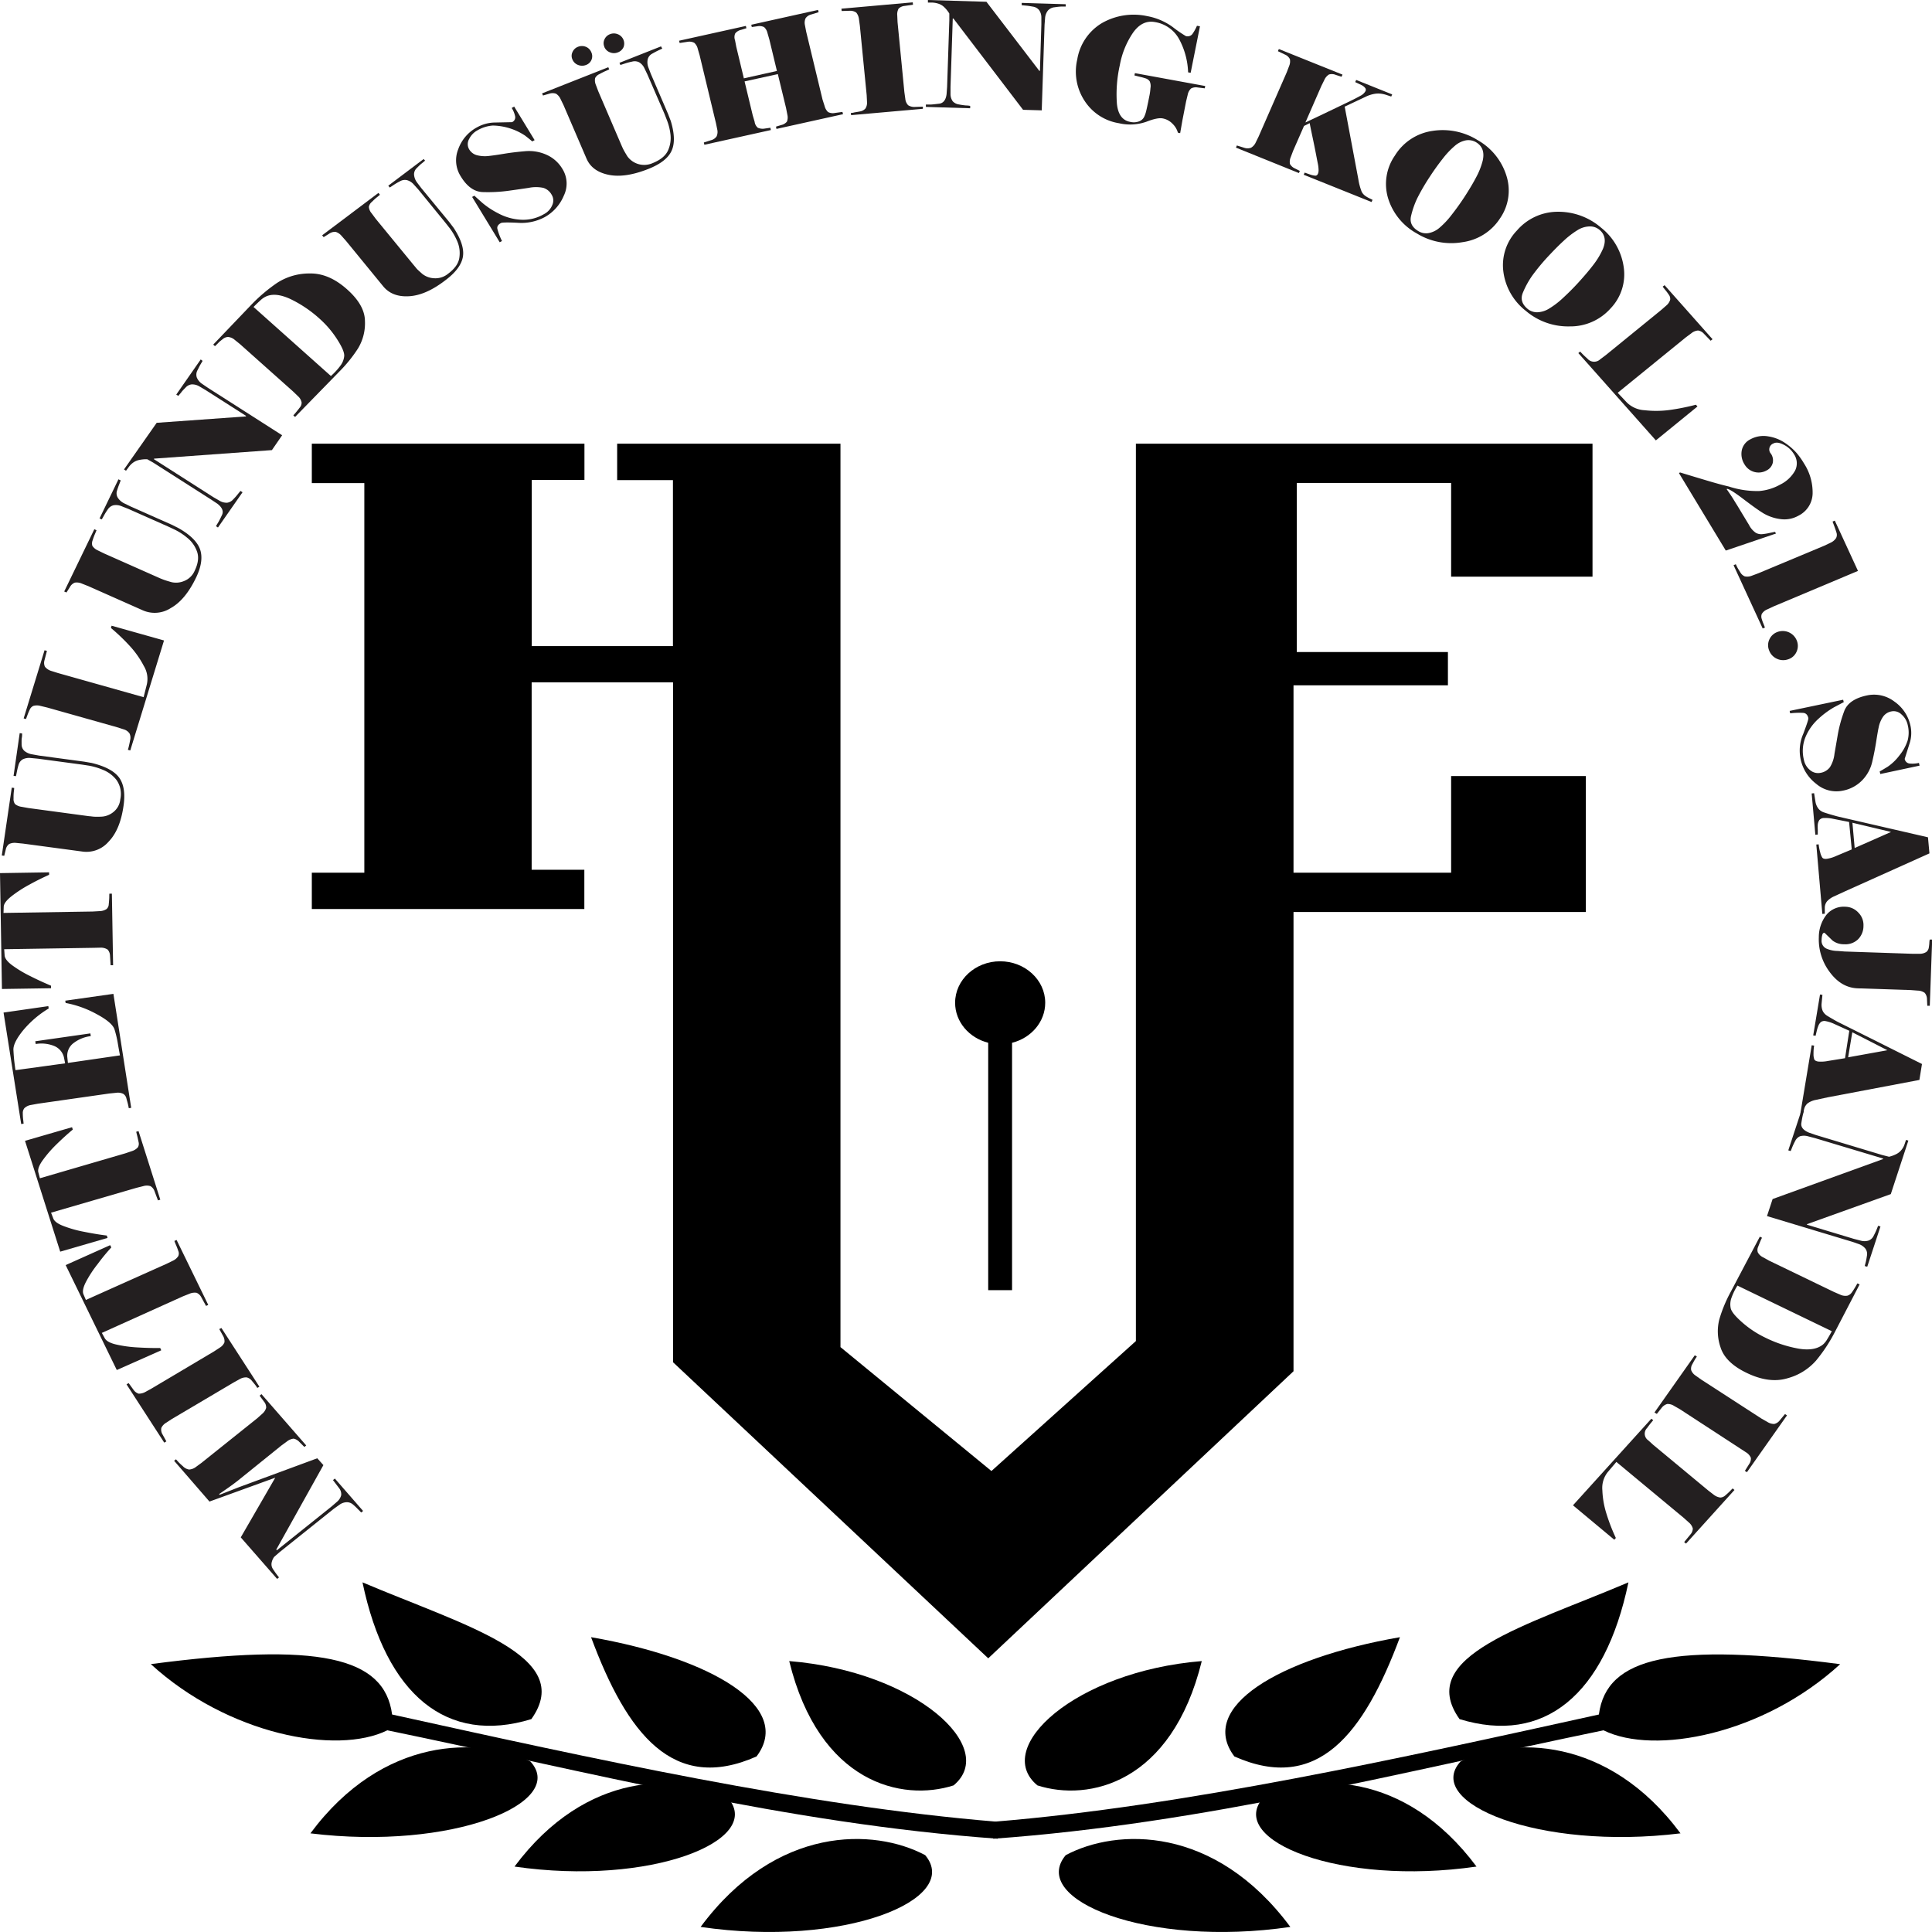 <svg id="Layer_1" data-name="Layer 1" xmlns="http://www.w3.org/2000/svg" viewBox="0 0 566.93 566.93"><defs><style>.cls-1{fill:#231f20;}</style></defs><title>logo</title><polygon points="91.5 130.2 91.5 141.76 106.91 141.76 106.91 256.09 91.5 256.09 91.5 266.75 171.47 266.75 171.47 255.22 156.01 255.22 156.01 200.23 197.5 200.23 197.5 399.74 289.99 486.62 379.57 402.38 379.57 267.62 465.35 267.62 465.35 227.73 425.82 227.73 425.82 256.09 379.57 256.09 379.57 201.1 424.88 201.1 424.88 191.33 380.53 191.33 380.53 141.72 425.82 141.72 425.82 169.21 467.31 169.21 467.31 130.2 333.32 130.2 333.32 393.52 290.93 431.66 246.63 395.3 246.63 130.2 181.1 130.2 181.1 140.88 197.47 140.88 197.47 189.59 156.04 189.59 156.04 140.84 171.5 140.84 171.5 130.2 91.5 130.2"/><path d="M301,309.86v72.6h-7v-72.6c-5.6-1.41-9.71-6.15-9.71-11.74,0-6.71,5.93-12.17,13.21-12.17s13.23,5.46,13.23,12.17c0,5.59-4.11,10.33-9.7,11.74Z" transform="translate(-4.02 -3.87)"/><path d="M235.61,491.3c8.8,35.88,33.13,41.33,48.23,36.48,13.3-11-11-33.44-48.23-36.48Z" transform="translate(-4.02 -3.87)"/><path d="M177.46,484.29c35.66,6.2,59.46,20.58,48.56,35-24.45,10.84-38-6.58-48.56-35Z" transform="translate(-4.02 -3.87)"/><path d="M110.39,468.2c6.93,33.12,24.77,47.72,49.55,40.13,13.21-18.54-19.48-27.37-49.55-40.13Z" transform="translate(-4.02 -3.87)"/><path d="M209.61,569.31c22.21-29.95,51-29,65.9-21.06,10.88,13-23.81,27.24-65.9,21.06Z" transform="translate(-4.02 -3.87)"/><path d="M155,551.6c21.15-28.37,48.5-27.46,62.75-20,10.36,12.31-22.69,25.81-62.75,20Z" transform="translate(-4.02 -3.87)"/><path d="M95.11,541.85c21.33-28.74,49.68-28.35,64.56-21.08,11,12.1-22.94,26.2-64.56,21.08Z" transform="translate(-4.02 -3.87)"/><path d="M356.67,491.3c-8.82,35.88-33.15,41.33-48.23,36.48-13.33-11,11-33.44,48.23-36.48Z" transform="translate(-4.02 -3.87)"/><path d="M414.82,484.29c-35.69,6.2-59.47,20.58-48.58,35,24.44,10.84,38-6.58,48.58-35Z" transform="translate(-4.02 -3.87)"/><path d="M481.87,468.2c-6.92,33.12-24.75,47.72-49.56,40.13C419.12,489.79,451.8,481,481.87,468.2Z" transform="translate(-4.02 -3.87)"/><path d="M382.66,569.31c-22.23-29.95-51-29-65.91-21.06-10.89,13,23.81,27.24,65.91,21.06Z" transform="translate(-4.02 -3.87)"/><path d="M437.29,551.6c-21.16-28.37-48.53-27.46-62.77-20-10.34,12.31,22.69,25.81,62.77,20Z" transform="translate(-4.02 -3.87)"/><path d="M497.15,541.85c-21.3-28.74-49.66-28.35-64.55-21.08-11,12.1,22.94,26.2,64.55,21.08Z" transform="translate(-4.02 -3.87)"/><path d="M117.71,511.62C177.17,523.88,235,539,296.79,543.43l-.3-5c-55.75-4.56-119-18.58-177.41-31.45-2.25-17.05-21.79-21.22-70.8-14.79,22.53,20.63,54.53,26.8,69.43,19.41Z" transform="translate(-4.02 -3.87)"/><path d="M474.54,511.62C415.08,523.88,357.22,539,295.47,543.43l.31-5c55.75-4.56,119-18.58,177.42-31.45C475.44,490,495,485.78,544,492.21c-22.5,20.63-54.51,26.8-69.43,19.41Z" transform="translate(-4.02 -3.87)"/><path class="cls-1" d="M85.26,458.79l16.1-12.89,1.59-1.38a3.73,3.73,0,0,0,1.19-1.89,2.81,2.81,0,0,0-.56-2l-1.85-2.44.55-.45,8.29,9.51-.55.45c-.32-.32-.65-.66-1-1a16.3,16.3,0,0,0-1.36-1.29,2.78,2.78,0,0,0-1.85-.73,3.79,3.79,0,0,0-2.15.73L102,446.59l-16,12.8-1.53,1.34a4.29,4.29,0,0,0-.76,1.81,2.47,2.47,0,0,0,.37,1.7c.33.51.67,1,1,1.45s.63.82.81,1.05l-.55.45L74.67,455l10.12-17.51-19.3,7L55.11,432.52l.55-.43.66.74a14.53,14.53,0,0,0,1.34,1.26,3.18,3.18,0,0,0,1.84,1,3.59,3.59,0,0,0,2-.75l1.64-1.2,16.34-13.07L81,418.71A3.59,3.59,0,0,0,82.12,417a2.59,2.59,0,0,0-.62-1.82l-1.3-1.76.55-.45,13.13,15.06-.55.43-1.44-1.43a3.12,3.12,0,0,0-1.71-1,3.8,3.8,0,0,0-1.94.81l-1.64,1.2L73.82,438.35c-.72.56-1.58,1.21-2.61,1.94s-2,1.39-2.89,2l.17.2,5.63-2.21,23-8.49,1.8,2L85.09,458.58Z" transform="translate(-4.02 -3.87)"/><path class="cls-1" d="M69,393.57l11.14,17.22-.61.36-.46-.69c-.21-.27-.57-.73-1.1-1.35a2.69,2.69,0,0,0-1.55-1.05,3.61,3.61,0,0,0-2,.47l-1.81,1L54.44,420.27l-1.71,1.12a3.53,3.53,0,0,0-1.37,1.49,2.69,2.69,0,0,0,.34,1.89l1.14,2.06-.62.37L41.15,410.1l.62-.37,1.38,1.9a3,3,0,0,0,1.54,1.2,4,4,0,0,0,2.05-.54l1.81-1,18.28-10.86,1.7-1.12a3.23,3.23,0,0,0,1.35-1.53,3.07,3.07,0,0,0-.41-1.91l-1.11-2Z" transform="translate(-4.02 -3.87)"/><path class="cls-1" d="M38.29,405.89l-15-30.79,13.06-5.85.33.67c-1.32,1.45-2.67,3.06-4,4.87A33.5,33.5,0,0,0,29.26,380c-.87,1.68-1.11,2.93-.72,3.73l.68,1.6,23.71-10.62,1.84-.9a3.73,3.73,0,0,0,1.56-1.34,1.91,1.91,0,0,0,0-1.54c-.21-.6-.41-1.16-.62-1.63s-.37-.9-.52-1.28l.65-.29,9.29,19.06-.65.29-1.38-2.52a2.82,2.82,0,0,0-1.39-1.33,3.81,3.81,0,0,0-2.09.28l-1.92.76L33.9,395l.82,1.48c.4.83,1.5,1.47,3.28,1.9a36.93,36.93,0,0,0,6.37.88c2.47.15,4.69.2,6.66.17l.31.67Z" transform="translate(-4.02 -3.87)"/><path class="cls-1" d="M21.69,371.16,11.36,338.64l13.8-4,.22.7c-1.51,1.24-3.08,2.68-4.73,4.28a35.46,35.46,0,0,0-4.1,4.72c-1.11,1.55-1.52,2.76-1.26,3.6l.44,1.68,25.05-7.31,1.95-.66a3.87,3.87,0,0,0,1.74-1.1,2,2,0,0,0,.22-1.54c-.13-.61-.25-1.18-.37-1.68s-.25-1-.33-1.35l.68-.2,6.39,20.13-.69.2-1-2.68a2.77,2.77,0,0,0-1.2-1.5,3.63,3.63,0,0,0-2.11,0l-2,.5L19,359.72l.61,1.58c.27.88,1.26,1.65,3,2.32a34.76,34.76,0,0,0,6.18,1.73c2.43.49,4.61.84,6.57,1.08l.22.7Z" transform="translate(-4.02 -3.87)"/><path class="cls-1" d="M39.22,313.56c-.22-1.19-.44-2.4-.65-3.65a30.11,30.11,0,0,0-.93-3.91c-.41-1.36-2.14-2.87-5.19-4.51a30.52,30.52,0,0,0-9.17-3.31l-.11-.67,14.13-2,5.22,33.45-.71.1c-.06-.37-.15-.79-.26-1.26s-.28-1-.44-1.62a2.2,2.2,0,0,0-.89-1.31,3.52,3.52,0,0,0-2.07-.33l-2.06.21-21,3-2,.37a3.61,3.61,0,0,0-1.91.93,2.22,2.22,0,0,0-.47,1.52,16.54,16.54,0,0,0,.09,1.68c.07.5.11.95.15,1.35l-.71.11L5.06,301l13.14-1.89.11.69a29.6,29.6,0,0,0-7.55,6.47c-1.93,2.4-2.88,4.3-2.8,5.74s.17,2.61.29,3.58.21,1.61.25,1.93l.07.38,14.56-2-.35-1.77a4.83,4.83,0,0,0-3-3.38,10,10,0,0,0-5.28-.52l-.13-.81,16.17-2.31.12.8a10.35,10.35,0,0,0-5,2,4.62,4.62,0,0,0-1.9,4.07l.19,1.8Z" transform="translate(-4.02 -3.87)"/><path class="cls-1" d="M4.59,294.08l-.57-34,14.41-.23,0,.72c-1.81.82-3.75,1.76-5.77,2.88a37.24,37.24,0,0,0-5.31,3.45c-1.5,1.2-2.26,2.25-2.24,3.14l-.06,1.72,26.17-.41,2.07-.12a3.81,3.81,0,0,0,2-.61,1.94,1.94,0,0,0,.64-1.41c.07-.63.11-1.21.14-1.72s0-1,.05-1.38h.73l.36,21-.73,0-.18-2.84a2.81,2.81,0,0,0-.7-1.76,3.66,3.66,0,0,0-2-.56L31.52,282l-26.27.41.12,1.68c0,.91.74,1.92,2.18,3A35.08,35.08,0,0,0,13,290.35c2.19,1.11,4.19,2,6,2.77l0,.74Z" transform="translate(-4.02 -3.87)"/><path class="cls-1" d="M10.51,219.11c0,.36,0,.8-.09,1.27s-.06,1.1-.06,1.9a2.58,2.58,0,0,0,.81,1.93,4.71,4.71,0,0,0,2.21,1l2.12.38,13.21,1.78,2.2.38q6,1.45,8.1,4.34c1.36,1.92,1.78,4.66,1.26,8.25q-1,7.06-4.4,10.53a8.56,8.56,0,0,1-7.53,2.9l-17.53-2.35-2.05-.2a3.85,3.85,0,0,0-2.06.32,2.7,2.7,0,0,0-1,1.66L5.26,255l-.71-.1L7.47,235l.71.09c0,.37-.07.79-.12,1.26A15.6,15.6,0,0,0,8,238.18a2.44,2.44,0,0,0,.42,1.62,3.76,3.76,0,0,0,1.92.82l2,.36,17.82,2.4c.36,0,.8.09,1.31.13s1.3.05,2.37,0a6,6,0,0,0,3.37-1.29,5.43,5.43,0,0,0,2.11-3.82,7.1,7.1,0,0,0-1.1-5.63,9.51,9.51,0,0,0-4-3,19.4,19.4,0,0,0-4.09-1.22l-2.09-.32-12.9-1.73-2.13-.2a4.27,4.27,0,0,0-2.33.4,2.7,2.7,0,0,0-1.21,1.6A18.17,18.17,0,0,0,9,230.2c-.1.5-.19,1-.29,1.43L8,231.54,9.8,219Z" transform="translate(-4.02 -3.87)"/><path class="cls-1" d="M47.07,204.86a7.31,7.31,0,0,0-.86-5.59,26.94,26.94,0,0,0-4.14-5.88,58.38,58.38,0,0,0-5.5-5.25l.2-.66,15.38,4.33-9.9,32.27-.7-.18c.07-.23.16-.54.27-1s.23-1,.39-1.86a2.88,2.88,0,0,0-.18-1.94,3.08,3.08,0,0,0-1.69-1.2l-2-.64-20.46-5.77-2-.48a3.9,3.9,0,0,0-2.08,0,2.13,2.13,0,0,0-1.08,1.16c-.28.58-.48,1.09-.64,1.52s-.3.83-.43,1.18l-.69-.19,6.13-20,.7.19-.72,2.76a2.7,2.7,0,0,0,.13,1.88A3.81,3.81,0,0,0,19,200.73l2,.63,25.16,7.09Z" transform="translate(-4.02 -3.87)"/><path class="cls-1" d="M39.44,144.84,39,146q-.27.66-.63,1.8a2.49,2.49,0,0,0,.19,2.08,4.66,4.66,0,0,0,1.78,1.63l1.92.94,12.1,5.37,2,1c3.56,2,5.71,4.19,6.42,6.41s.31,5-1.28,8.25c-2.09,4.31-4.55,7.27-7.4,8.84A8.67,8.67,0,0,1,46,183l-16.06-7.13-1.9-.75a3.71,3.71,0,0,0-2.07-.28,2.81,2.81,0,0,0-1.45,1.32l-1,1.57-.66-.29,8.84-18.27.64.29c-.13.35-.3.75-.49,1.18a18.09,18.09,0,0,0-.63,1.73,2.47,2.47,0,0,0-.1,1.67,3.74,3.74,0,0,0,1.59,1.33l1.84.9,16.33,7.25c.33.14.73.3,1.21.48s1.23.41,2.26.7a6,6,0,0,0,3.6-.3,5.62,5.62,0,0,0,3.2-3.06q1.58-3.27.65-5.71a9.08,9.08,0,0,0-2.9-4,18,18,0,0,0-3.54-2.31l-1.89-.89-11.81-5.24-2-.79a4.2,4.2,0,0,0-2.34-.26,2.81,2.81,0,0,0-1.65,1.19A17.5,17.5,0,0,0,34.61,155c-.26.46-.49.89-.72,1.28l-.66-.28,5.55-11.48Z" transform="translate(-4.02 -3.87)"/><path class="cls-1" d="M63.47,109.77c-.19.33-.4.69-.63,1.07s-.52,1-.88,1.69a2.7,2.7,0,0,0-.2,2.08,4.17,4.17,0,0,0,1.45,1.82L65,117.65l21.81,13.94-3,4.36-34.55,2.5-.11.14,17.45,11.15,1.85,1.07a4,4,0,0,0,2.23.58,2.89,2.89,0,0,0,1.79-1,17.78,17.78,0,0,0,1.37-1.55l.74-.91.61.39-7.21,10.34-.59-.38c.19-.33.41-.7.65-1.09s.63-1.15,1.13-2.22.07-2.17-1.35-3.28L66,150.48,49,139.63l-1.77-1a10,10,0,0,0-2.24.19,4.62,4.62,0,0,0-1.93.82,6,6,0,0,0-1.3,1.33L41,142l-.59-.38L50,127.94l26.14-1.87.1-.15-11.92-7.61-1.84-1.08a4.09,4.09,0,0,0-2.22-.56,2.77,2.77,0,0,0-1.79.94c-.56.58-1,1-1.29,1.43l-.84,1-.6-.38,7.18-10.31Z" transform="translate(-4.02 -3.87)"/><path class="cls-1" d="M90.61,126.22l-.52-.46q.39-.41.87-1c.31-.38.67-.83,1.05-1.33a2.11,2.11,0,0,0,.51-1.48,3.25,3.25,0,0,0-1-1.76l-1.46-1.41-15.58-13.9-1.57-1.27a3.48,3.48,0,0,0-1.93-.86,2.49,2.49,0,0,0-1.55.59c-.51.4-1,.77-1.32,1.12s-.7.68-1,1l-.52-.47L77.91,93.15a48,48,0,0,1,7.47-6.3,17.39,17.39,0,0,1,9.52-2.73q5.64-.12,11,4.69,5.16,4.6,5.21,9.25a14.28,14.28,0,0,1-2,8A41.05,41.05,0,0,1,103.5,113ZM82,90.91a6.14,6.14,0,0,0-1.61,1.14c-.64.58-1.18,1.09-1.6,1.52l-.37.38,22.7,20.26.43-.39.47-.46a17.75,17.75,0,0,0,2-2.34,5.49,5.49,0,0,0,1-2.6c.11-1-.55-2.6-2-4.87a29,29,0,0,0-5.18-6.12A35.78,35.78,0,0,0,89.2,91.6C86.31,90.27,83.9,90,82,90.91Z" transform="translate(-4.02 -3.87)"/><path class="cls-1" d="M128.76,51c-.29.25-.61.54-1,.84s-.85.76-1.43,1.34a2.49,2.49,0,0,0-.81,1.93,4.38,4.38,0,0,0,.82,2.23l1.26,1.67,8.24,10,1.32,1.75c2.2,3.37,3.09,6.21,2.69,8.49s-2.09,4.56-5.05,6.79Q129,90.54,124,90.8c-3.28.19-5.79-.8-7.53-2.91L105.56,74.56l-1.34-1.51a3.73,3.73,0,0,0-1.71-1.14,3,3,0,0,0-1.92.55l-1.6,1-.44-.54,16.52-12.44.44.54c-.29.25-.61.53-1,.83s-.83.74-1.38,1.27a2.49,2.49,0,0,0-.87,1.45,3.25,3.25,0,0,0,.79,1.86l1.2,1.62,11.13,13.56c.22.27.5.59.83,1s.91.89,1.69,1.6a6,6,0,0,0,3.36,1.3,5.86,5.86,0,0,0,4.28-1.34c2-1.5,3.09-3.09,3.29-4.81a8.79,8.79,0,0,0-.68-4.8,18.28,18.28,0,0,0-2.07-3.6l-1.26-1.61-8-9.81-1.42-1.58a4.08,4.08,0,0,0-2-1.24,2.83,2.83,0,0,0-2,.34,18.32,18.32,0,0,0-1.74,1l-1.26.84-.44-.54,10.37-7.82Z" transform="translate(-4.02 -3.87)"/><path class="cls-1" d="M169.05,53.43a8.1,8.1,0,0,1,.42,7.85,12.83,12.83,0,0,1-5.6,6.3A14.48,14.48,0,0,1,156,69.25c-3-.15-4.67-.12-5,.08-.87.47-1.21,1.07-1,1.81a19.35,19.35,0,0,0,1.32,3.45l-.66.37-8.1-13.3.66-.37c.46.43,1.24,1.13,2.35,2.12a24.36,24.36,0,0,0,4.69,3.08,15.93,15.93,0,0,0,6.52,1.85,12,12,0,0,0,6.8-1.6A5.27,5.27,0,0,0,166.1,64a3.22,3.22,0,0,0-.21-3,4.23,4.23,0,0,0-2.42-2,10.55,10.55,0,0,0-4.32,0c-1.9.28-3.93.58-6.07.87a44.36,44.36,0,0,1-7.16.37q-3.93,0-6.74-4.69a8.73,8.73,0,0,1-.7-7.88A11.74,11.74,0,0,1,144,41.23a11.15,11.15,0,0,1,4.92-1.4l5.34-.11a1.53,1.53,0,0,0,.92-1.73,7.68,7.68,0,0,0-1-2.44l.72-.41,6,9.85-.7.39c-.38-.35-1.08-.92-2.11-1.72a17.69,17.69,0,0,0-9.46-2.95,10.49,10.49,0,0,0-4.55,1.43,5.76,5.76,0,0,0-2.4,2.53,3,3,0,0,0,0,3,3.77,3.77,0,0,0,2.47,1.79,9.47,9.47,0,0,0,3.28.18c1.11-.12,2.64-.34,4.57-.66s4-.56,6.11-.74a12.54,12.54,0,0,1,6.18,1A10.26,10.26,0,0,1,169.05,53.43Z" transform="translate(-4.02 -3.87)"/><path class="cls-1" d="M198.36,18.13l-1.2.56c-.44.2-1,.51-1.74.92a2.61,2.61,0,0,0-1.33,1.64,4.23,4.23,0,0,0,.17,2.35l.74,1.94,5.08,11.82.77,2q1.74,5.73.18,8.89c-1,2.1-3.3,3.83-6.79,5.21q-6.88,2.72-11.7,1.69c-3.22-.68-5.35-2.27-6.42-4.76l-6.74-15.68-.88-1.8a3.55,3.55,0,0,0-1.32-1.54,3.05,3.05,0,0,0-2,0l-1.82.53-.27-.63,19.43-7.67.27.63c-.34.17-.74.35-1.19.54s-1,.48-1.7.86a2.51,2.51,0,0,0-1.25,1.17,3.41,3.41,0,0,0,.23,2l.7,1.86,6.87,16c.14.32.31.7.53,1.13s.62,1.11,1.17,2a6.1,6.1,0,0,0,7.37,1.95Q199,50.34,200.05,48a8.85,8.85,0,0,0,.7-4.8,16.75,16.75,0,0,0-1-4L199,37.27l-5-11.54-.9-1.88a4,4,0,0,0-1.54-1.71,2.91,2.91,0,0,0-2.05-.19,18.25,18.25,0,0,0-2,.52l-1.44.47-.27-.64,12.19-4.82ZM172,21.33a2.53,2.53,0,0,1,0-2.15,2.84,2.84,0,0,1,1.64-1.58,3.08,3.08,0,0,1,2.29,0,2.88,2.88,0,0,1,1.59,1.57A2.72,2.72,0,0,1,176,22.93a3.11,3.11,0,0,1-2.34,0A2.85,2.85,0,0,1,172,21.33Zm9.38-3.7a2.59,2.59,0,0,1,0-2.16A2.84,2.84,0,0,1,183,13.91a3,3,0,0,1,2.3,0A2.94,2.94,0,0,1,187,17.69a2.93,2.93,0,0,1-1.68,1.55,3,3,0,0,1-2.28,0A2.87,2.87,0,0,1,181.35,17.63Z" transform="translate(-4.02 -3.87)"/><path class="cls-1" d="M232.27,25.61l-9.76,2.15,2.39,9.94.56,1.9a2.75,2.75,0,0,0,.94,1.76,3.55,3.55,0,0,0,2.06.23l1.62-.23.15.67-19.52,4.32-.15-.67L212.7,45a2.77,2.77,0,0,0,1.6-1.11,3.2,3.2,0,0,0,.2-2L214.11,40l-4.79-19.92-.55-1.9a3.37,3.37,0,0,0-1-1.73,3.05,3.05,0,0,0-2-.31l-2.31.35-.17-.67,19.6-4.34.16.67-1.55.48a3,3,0,0,0-1.74,1.06,2.68,2.68,0,0,0-.05,2l.37,1.94,2.22,9.23L232,24.69l-2.22-9.23-.55-1.9a3.32,3.32,0,0,0-1-1.74,3.12,3.12,0,0,0-2-.24l-1.6.22-.16-.67,19.6-4.35.17.67L242,8.14a2.75,2.75,0,0,0-1.59,1.1,3.2,3.2,0,0,0-.19,2l.37,1.94,4.8,19.92L246,35a3.6,3.6,0,0,0,1,1.74,3,3,0,0,0,2,.28l2.23-.31.17.67-19.53,4.32-.15-.67,1.54-.47a3,3,0,0,0,1.68-1,3.4,3.4,0,0,0,.13-2l-.39-2Z" transform="translate(-4.02 -3.87)"/><path class="cls-1" d="M274.83,35.8l-21.06,1.86L253.7,37c.22,0,.49,0,.85-.1s.94-.15,1.75-.32a2.77,2.77,0,0,0,1.67-.86,3.15,3.15,0,0,0,.47-1.94l-.1-2-2-20.35-.27-2a3.69,3.69,0,0,0-.78-1.86,3.08,3.08,0,0,0-1.93-.54L251,7.1l-.07-.68,20.93-1.86.07.7-2.4.34a3,3,0,0,0-1.81.78,3.44,3.44,0,0,0-.41,2l.09,2,2,20.52.28,2a3.13,3.13,0,0,0,.83,1.85,3.4,3.4,0,0,0,2,.5l2.33-.08Z" transform="translate(-4.02 -3.87)"/><path class="cls-1" d="M316.74,5.79c-.39,0-.82,0-1.29,0A18.54,18.54,0,0,0,313.5,6a3,3,0,0,0-1.95.93,4,4,0,0,0-.85,2.14l-.16,2.06-.83,25.12-5.48-.16L283.79,9.3h-.19l-.66,20.09,0,2.06a3.67,3.67,0,0,0,.65,2.14,3.1,3.1,0,0,0,1.83.93,19,19,0,0,0,2.09.3c.58,0,1,.09,1.2.12l0,.7-13-.4v-.69l1.31,0c.48,0,1.35-.11,2.57-.25s2-1.09,2.2-2.84l.15-2.06.65-19.56,0-2a8.9,8.9,0,0,0-1.35-1.72A4.36,4.36,0,0,0,279.53,5a6.81,6.81,0,0,0-1.87-.37l-1.35,0V3.87l17.17.52L309,24.66h.18L309.6,11l0-2.07a3.65,3.65,0,0,0-.68-2.11,2.83,2.83,0,0,0-1.78-1c-.8-.14-1.45-.25-1.94-.29l-1.37-.13,0-.68,12.92.39Z" transform="translate(-4.02 -3.87)"/><path class="cls-1" d="M332.62,23a38.82,38.82,0,0,0-.85,11.34c.32,3.11,1.62,4.87,3.88,5.29a4.46,4.46,0,0,0,2.69-.17,2.74,2.74,0,0,0,1.38-1.21,8,8,0,0,0,.63-1.78c.18-.71.36-1.58.58-2.62l.33-1.65a16.37,16.37,0,0,0,.35-2.47,3.37,3.37,0,0,0-.22-2,2.26,2.26,0,0,0-1.3-.89,17.05,17.05,0,0,0-1.74-.47L336.91,26l.14-.67,20.63,3.78-.13.68-2.06-.25a3,3,0,0,0-1.94.28,3.33,3.33,0,0,0-1,1.81l-.48,2L351,39.12l-.67,3.82-.66-.13a5.85,5.85,0,0,0-1.56-2.6,5.32,5.32,0,0,0-2.95-1.6c-1-.19-2.63.15-4.78,1a14.43,14.43,0,0,1-8,.42,14.77,14.77,0,0,1-10.07-6.53,15.63,15.63,0,0,1-2.18-12.18,15.29,15.29,0,0,1,7.2-10.65,18.75,18.75,0,0,1,13.36-2.06,18.18,18.18,0,0,1,7.49,3.22A36.12,36.12,0,0,0,352,14.46a1.8,1.8,0,0,0,1.91-.59,13.67,13.67,0,0,0,1.35-2.44l.88.16-2.73,13.64-.75-.13a22.09,22.09,0,0,0-2.6-9.68,9.83,9.83,0,0,0-7.12-5.07c-2.52-.47-4.68.6-6.48,3.17A24.81,24.81,0,0,0,332.62,23Z" transform="translate(-4.02 -3.87)"/><path class="cls-1" d="M388.34,40l-1.67.83-3.18,7.26L382.77,50a3.37,3.37,0,0,0-.22,2,3.13,3.13,0,0,0,1.46,1.3l1.44.72-.28.63L366.7,47.19l.27-.63,2.14.67a3.06,3.06,0,0,0,2,0,3.42,3.42,0,0,0,1.37-1.51l.87-1.78,8.25-18.84.71-1.87a3.48,3.48,0,0,0,.22-2,2.82,2.82,0,0,0-1.44-1.34l-2.08-1,.28-.63,18.67,7.5-.27.63L396,25.85a3,3,0,0,0-2-.12,3.55,3.55,0,0,0-1.36,1.59l-.88,1.78-4.68,10.71,5-2.37q3.19-1.52,6.55-3.14c2.24-1.06,3.76-1.84,4.57-2.31a3.5,3.5,0,0,0,1.49-1.34.84.84,0,0,0-.1-1,3,3,0,0,0-1-.79l-1.89-.9.28-.63,10.56,4.24-.27.63-1.15-.38a9.6,9.6,0,0,0-1.5-.4,6.58,6.58,0,0,0-2-.05,9.57,9.57,0,0,0-2.86.89l-6.15,2.9,4,21.28a17.21,17.21,0,0,0,1,3.73,3.54,3.54,0,0,0,1.23,1.31,8.82,8.82,0,0,0,1.2.66c.28.13.53.26.74.37l-.28.64-19.92-8,.29-.63,1.76.62a5.49,5.49,0,0,0,1.39.28c.33,0,.57-.19.75-.58a2.82,2.82,0,0,0,.18-1,10.12,10.12,0,0,0-.23-2c-.19-.92-.39-2-.61-3.13s-.53-2.69-.93-4.57S388.5,40.9,388.34,40Z" transform="translate(-4.02 -3.87)"/><path class="cls-1" d="M444.2,67.93a15.56,15.56,0,0,1-11,7,19.33,19.33,0,0,1-13.45-2.57A17.71,17.71,0,0,1,411.33,62a14.57,14.57,0,0,1,2-12.46,15.51,15.51,0,0,1,11-7.25A19.35,19.35,0,0,1,437.64,45a18.19,18.19,0,0,1,8.41,10.38A14.29,14.29,0,0,1,444.2,67.93Zm-5.1-16.88c.58-2.51-.07-4.3-1.91-5.42a4.46,4.46,0,0,0-3-.58,7,7,0,0,0-3.23,1.59,24.83,24.83,0,0,0-3.58,3.79c-1.3,1.65-2.55,3.38-3.73,5.2a61.73,61.73,0,0,0-3.7,6.32,25.09,25.09,0,0,0-1.87,5.32c-.43,1.83.28,3.32,2.15,4.42a4.28,4.28,0,0,0,3,.58,6.82,6.82,0,0,0,3.23-1.59A24.22,24.22,0,0,0,430,66.9c1.29-1.64,2.54-3.38,3.73-5.2q2.12-3.26,3.44-5.78A21.33,21.33,0,0,0,439.1,51.05Z" transform="translate(-4.02 -3.87)"/><path class="cls-1" d="M476.61,94.39a15.76,15.76,0,0,1-12,5.26,19.08,19.08,0,0,1-12.86-4.57,17.39,17.39,0,0,1-6.59-11.58,14.68,14.68,0,0,1,4-12,15.82,15.82,0,0,1,12-5.49,19.16,19.16,0,0,1,12.71,4.69,17.89,17.89,0,0,1,6.61,11.53A14.43,14.43,0,0,1,476.61,94.39Zm-2.24-17.45c1-2.38.63-4.27-1-5.63a4.3,4.3,0,0,0-2.86-1A7,7,0,0,0,467,71.36a25.06,25.06,0,0,0-4.15,3.19c-1.57,1.43-3.07,3-4.55,4.57a61.51,61.51,0,0,0-4.69,5.68,25.8,25.8,0,0,0-2.73,5c-.72,1.76-.26,3.32,1.39,4.7a4.31,4.31,0,0,0,2.88,1,7,7,0,0,0,3.45-1.08,24.28,24.28,0,0,0,4.16-3.2c1.55-1.43,3.07-2.95,4.54-4.57,1.75-1.93,3.21-3.65,4.36-5.18A22.31,22.31,0,0,0,474.37,76.94Z" transform="translate(-4.02 -3.87)"/><path class="cls-1" d="M481.31,121.88a8,8,0,0,0,5.35,2.37,29.62,29.62,0,0,0,7.4-.09,65.3,65.3,0,0,0,7.61-1.53l.46.52-12.21,9.95-22.75-25.62.54-.45c.15.17.39.42.68.72s.76.75,1.42,1.33a2.59,2.59,0,0,0,3.77.23l1.63-1.22,16.24-13.23L493,93.51a3.53,3.53,0,0,0,1.12-1.68,2.06,2.06,0,0,0-.41-1.5,15.67,15.67,0,0,0-1-1.34c-.3-.37-.56-.69-.79-1l.55-.44,14.08,15.86-.55.44-2-2.07a2.88,2.88,0,0,0-1.7-.93,3.58,3.58,0,0,0-1.95.8l-1.63,1.21-20,16.27Z" transform="translate(-4.02 -3.87)"/><path class="cls-1" d="M497,142.5q3.83,1.17,7.93,2.39c2.74.82,4.87,1.39,6.4,1.74a26.79,26.79,0,0,0,8.89,1.33,15.13,15.13,0,0,0,6.18-1.89,10,10,0,0,0,4.39-4.14,4.77,4.77,0,0,0-.34-4.78,7.24,7.24,0,0,0-3-2.77c-1.28-.67-2.29-.79-3.05-.37a1.86,1.86,0,0,0-.71,3,3.45,3.45,0,0,1,.51,2.76,3.37,3.37,0,0,1-1.76,2.13,4.77,4.77,0,0,1-6.48-1.72,5.65,5.65,0,0,1-.83-4.16,4.68,4.68,0,0,1,2.49-3.22,8,8,0,0,1,5.32-.87,12,12,0,0,1,5,2,17.58,17.58,0,0,1,3.24,2.82,21.61,21.61,0,0,1,2.19,3.08,15.68,15.68,0,0,1,2.55,8.83,7.46,7.46,0,0,1-4.15,6.53,8.36,8.36,0,0,1-5.32,1,13.07,13.07,0,0,1-4.93-1.67c-1.4-.85-3.36-2.26-5.91-4.2s-4.14-2.94-4.77-3l-.15.09c.43.59.89,1.28,1.42,2.07s1,1.64,1.6,2.56l3.55,5.88a6.22,6.22,0,0,0,2,2.31,3.33,3.33,0,0,0,2,.37,17.21,17.21,0,0,0,2-.33c.64-.14,1.19-.25,1.63-.33l.28.49-14.73,5-13.73-22.71Z" transform="translate(-4.02 -3.87)"/><path class="cls-1" d="M524.41,181.84l-1.85.87a3.3,3.3,0,0,0-1.57,1.34,2.17,2.17,0,0,0,0,1.45,11.4,11.4,0,0,0,.47,1.32c.15.37.3.77.47,1.2l-.66.27-8.55-18.57.66-.28c.13.29.27.58.42.88s.45.78.88,1.46A2.74,2.74,0,0,0,516,173a3.63,3.63,0,0,0,2.1-.2l1.93-.72L539.35,164l1.85-.88a3.86,3.86,0,0,0,1.6-1.35,2.08,2.08,0,0,0,.11-1.64c-.19-.63-.41-1.26-.64-1.88s-.4-1.06-.5-1.33l.66-.28,6.8,14.76Z" transform="translate(-4.02 -3.87)"/><path class="cls-1" d="M525.73,189.27a4.44,4.44,0,0,1,5.56,2.61,4.12,4.12,0,0,1-.09,3.25,4,4,0,0,1-2.44,2.2,4.35,4.35,0,0,1-3.36-.17,4.3,4.3,0,0,1-2.26-2.47,4,4,0,0,1,.12-3.25A4.1,4.1,0,0,1,525.73,189.27Z" transform="translate(-4.02 -3.87)"/><path class="cls-1" d="M544.88,235.86a9.08,9.08,0,0,1-7.93-2,12.24,12.24,0,0,1-3.75-14.72c1-2.69,1.54-4.21,1.46-4.58-.22-.93-.71-1.43-1.49-1.5a23,23,0,0,0-3.84.13l-.15-.71,15.7-3.28.17.72c-.58.29-1.52.79-2.84,1.49a25.11,25.11,0,0,0-4.51,3.32,15,15,0,0,0-3.85,5.38,10.73,10.73,0,0,0-.5,6.68,5.11,5.11,0,0,0,1.9,3.13,3.61,3.61,0,0,0,3,.73A4.34,4.34,0,0,0,541,229a9.26,9.26,0,0,0,1.33-3.92c.32-1.83.65-3.76,1-5.8a39.47,39.47,0,0,1,1.83-6.65q1.26-3.55,6.74-4.7a9.81,9.81,0,0,1,8,1.8,11.56,11.56,0,0,1,4.71,7,10,10,0,0,1-.12,4.92l-1.55,4.9a1.61,1.61,0,0,0,1.44,1.37,8.35,8.35,0,0,0,2.74-.18l.18.8L555.78,231l-.18-.76c.47-.24,1.25-.71,2.36-1.39a14.59,14.59,0,0,0,3.46-3.35,13.38,13.38,0,0,0,2.39-4.37,9.21,9.21,0,0,0,0-4.58,5.54,5.54,0,0,0-1.78-3,3.26,3.26,0,0,0-3-.92,3.83,3.83,0,0,0-2.53,1.69,8.4,8.4,0,0,0-1.19,2.94c-.22,1-.47,2.51-.76,4.36s-.67,3.78-1.14,5.81a11.45,11.45,0,0,1-2.87,5.33A10.65,10.65,0,0,1,544.88,235.86Z" transform="translate(-4.02 -3.87)"/><path class="cls-1" d="M546.62,245.07l-4.76-.94a10.11,10.11,0,0,0-2.59-.22,1.74,1.74,0,0,0-1.39.61,3.08,3.08,0,0,0-.45,1.3,11.29,11.29,0,0,0,0,1.52c0,.49,0,1,0,1.42l-.71.07-1.08-12.13.71-.07.41,2.54a4.53,4.53,0,0,0,.93,2.08,3.5,3.5,0,0,0,1.51,1c.59.19,1.27.42,2.08.65s1.52.44,2.17.6l26.32,6.07.43,4.72-24.79,11.14L542,267a6.29,6.29,0,0,0-1.88,1.39,3.06,3.06,0,0,0-.63,1.8V272l-.72.05L537,251.69l.71-.05c0,.34.07.64.11.92a13.21,13.21,0,0,0,.33,1.45,4.8,4.8,0,0,0,.6,1.51c.22.31.65.42,1.28.37a9.87,9.87,0,0,0,2.77-.83l4.6-1.93Zm1.64,7.64L558.93,248,547.6,245.3Z" transform="translate(-4.02 -3.87)"/><path class="cls-1" d="M543.24,282.92l2.07.16,19.87.67,2.07,0a3.62,3.62,0,0,0,2-.51A2,2,0,0,0,570,282a14,14,0,0,0,.17-1.42c0-.39.07-.72.11-1l.72,0-.7,19.43-.73,0-.09-2a2.94,2.94,0,0,0-.66-1.79,3.67,3.67,0,0,0-2-.66l-2.06-.16-15.58-.51c-3.29-.12-6-1.72-8.29-4.84a15.9,15.9,0,0,1-3.15-10.14,10.68,10.68,0,0,1,2.21-6.57,6.6,6.6,0,0,1,5.61-2.39,5.28,5.28,0,0,1,3.8,1.74,5.11,5.11,0,0,1,1.48,3.84,5.52,5.52,0,0,1-1.67,4.05,5.35,5.35,0,0,1-4,1.37,5.41,5.41,0,0,1-3.43-1.1c-.78-.77-1.56-1.52-2.34-2.27-.3,0-.51.18-.63.58a5.66,5.66,0,0,0-.21,1.51,2.49,2.49,0,0,0,1.41,2.56A8.38,8.38,0,0,0,543.24,282.92Z" transform="translate(-4.02 -3.87)"/><path class="cls-1" d="M546.68,306.34l-4.4-2a10.56,10.56,0,0,0-2.45-.81,1.77,1.77,0,0,0-1.51.27,3,3,0,0,0-.75,1.17,9.06,9.06,0,0,0-.45,1.46c-.11.47-.22.93-.32,1.38l-.71-.11,2-12,.71.11-.25,2.55a4.52,4.52,0,0,0,.37,2.25,3.71,3.71,0,0,0,1.22,1.3c.52.32,1.14.69,1.87,1.11s1.37.78,2,1.07l24,12-.76,4.68-26.86,5.09-3.67.79a6.19,6.19,0,0,0-2.18.92,3.19,3.19,0,0,0-1.07,1.6l-.47,1.7-.7-.1,3.35-20.18.71.11c-.05.34-.1.64-.12.92a14.64,14.64,0,0,0-.06,1.49,4.48,4.48,0,0,0,.22,1.6c.14.34.52.55,1.14.66a10.37,10.37,0,0,0,2.89-.17l5-.81Zm-.34,7.79,11.52-2.08-10.3-5.27Z" transform="translate(-4.02 -3.87)"/><path class="cls-1" d="M551.21,375.38c.09-.36.2-.76.31-1.19s.22-1.06.34-1.86a2.67,2.67,0,0,0-.41-2,4.34,4.34,0,0,0-1.92-1.38l-2-.69-25-7.54,1.65-5L556.56,344l.05-.16-20-6-2.08-.54a4.23,4.23,0,0,0-2.32,0,2.89,2.89,0,0,0-1.43,1.42,17.8,17.8,0,0,0-.87,1.86c-.21.53-.34.88-.44,1.06l-.69-.21,3.9-11.85.68.21c-.08.35-.19.77-.3,1.22s-.27,1.26-.45,2.43.57,2.1,2.26,2.8l2,.69,19.48,5.87,2,.51a9.65,9.65,0,0,0,2.1-.77,4.46,4.46,0,0,0,1.6-1.32,5.15,5.15,0,0,0,.86-1.61l.42-1.25.68.21-5.15,15.7-24.56,8.81-.05.17L548,367.4l2.09.54a4,4,0,0,0,2.28-.05,2.69,2.69,0,0,0,1.46-1.39c.37-.7.64-1.28.82-1.71l.49-1.23.69.21-3.88,11.81Z" transform="translate(-4.02 -3.87)"/><path class="cls-1" d="M520.43,366.76l.64.31a12.55,12.55,0,0,0-.55,1.19c-.19.44-.4,1-.61,1.54a2.15,2.15,0,0,0-.07,1.57,3.39,3.39,0,0,0,1.49,1.42l1.8,1,19,9.17,1.89.82a3.55,3.55,0,0,0,2.1.3,2.45,2.45,0,0,0,1.33-1c.37-.51.67-1,.93-1.43s.48-.84.68-1.18l.65.3-7.47,14.37a46.18,46.18,0,0,1-5.33,8,17.07,17.07,0,0,1-8.36,5.17c-3.59,1.08-7.56.55-11.95-1.56-4.19-2-6.77-4.53-7.7-7.51a14.35,14.35,0,0,1-.37-8.18,41.05,41.05,0,0,1,3.39-8.17ZM539,398.37a5.81,5.81,0,0,0,1.2-1.51c.46-.73.81-1.36,1.1-1.9l.25-.46-27.71-13.39a3.57,3.57,0,0,1-.27.48c-.1.15-.21.35-.33.57a18.84,18.84,0,0,0-1.21,2.77,5.56,5.56,0,0,0-.16,2.76c.18,1,1.27,2.35,3.29,4.14a29.27,29.27,0,0,0,6.77,4.51,36.4,36.4,0,0,0,9.94,3.29C535,400.14,537.39,399.72,539,398.37Z" transform="translate(-4.02 -3.87)"/><path class="cls-1" d="M489.51,418.35l11.84-16.79.61.4a7.4,7.4,0,0,0-.47.68c-.19.29-.47.8-.85,1.51a2.52,2.52,0,0,0-.36,1.78,3.35,3.35,0,0,0,1.28,1.58l1.66,1.18,17.67,11.44,1.76,1a3.68,3.68,0,0,0,2,.59,2.83,2.83,0,0,0,1.65-1.09l1.51-1.82.59.39-11.76,16.68-.6-.39,1.25-2a2.75,2.75,0,0,0,.51-1.83,3.51,3.51,0,0,0-1.36-1.58L514.78,429,497,417.41l-1.75-1a3.42,3.42,0,0,0-2-.55,3.17,3.17,0,0,0-1.64,1.14l-1.41,1.77Z" transform="translate(-4.02 -3.87)"/><path class="cls-1" d="M475.88,435.75a7.43,7.43,0,0,0-1.66,5.43,26,26,0,0,0,1.24,7,54.52,54.52,0,0,0,2.72,7l-.46.51L465.6,445.59l23-25.41.55.44c-.15.17-.37.42-.64.75s-.66.84-1.17,1.54a2.36,2.36,0,0,0,.34,3.61l1.5,1.36,16.13,13.38,1.61,1.24a4,4,0,0,0,1.91.81,2.31,2.31,0,0,0,1.48-.63c.5-.42.91-.8,1.24-1.13s.62-.64.89-.91l.55.45-14.22,15.74-.55-.44,1.84-2.24a2.7,2.7,0,0,0,.7-1.76,3.51,3.51,0,0,0-1.11-1.72l-1.51-1.36-19.81-16.45Z" transform="translate(-4.02 -3.87)"/></svg>